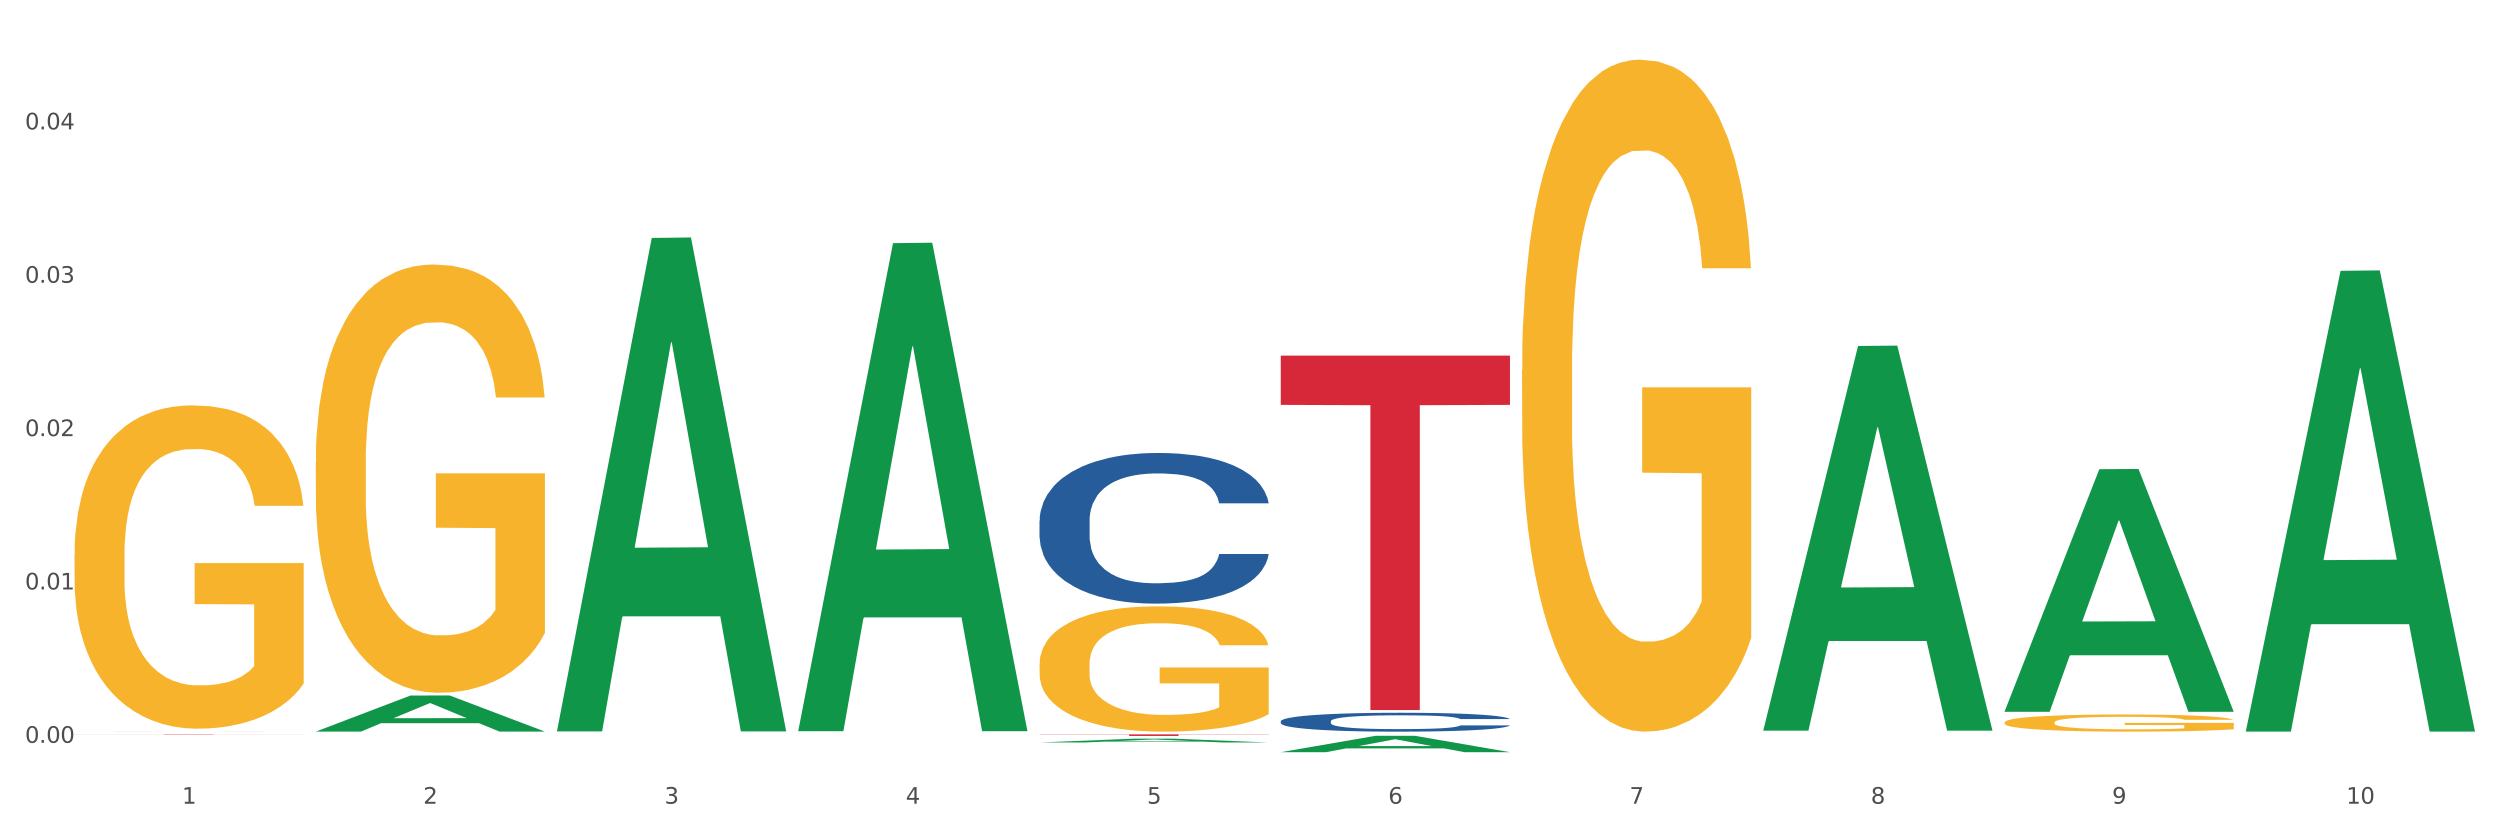<?xml version="1.0" encoding="utf-8" standalone="no"?>
<!DOCTYPE svg PUBLIC "-//W3C//DTD SVG 1.1//EN"
  "http://www.w3.org/Graphics/SVG/1.1/DTD/svg11.dtd">
<svg xmlns:xlink="http://www.w3.org/1999/xlink" width="1080pt" height="360pt" viewBox="0 0 1080 360" xmlns="http://www.w3.org/2000/svg" version="1.1">
 <rect x="0" y="0" width="1080" height="360" fill="#333333" stroke="none"/>
 <defs>
  <style type="text/css">*{stroke-linejoin: round; stroke-linecap: butt}</style>
 </defs>
 <g id="figure_1">
  <g id="patch_1">
   <path d="M 0 360 
L 1080 360 
L 1080 0 
L 0 0 
z
" style="fill: #ffffff; stroke: #ffffff; stroke-linejoin: miter"/>
  </g>
  <g id="axes_1">
   <g id="matplotlib.axis_1">
    <g id="xtick_1">
     <g id="text_1">
      <!-- 1 -->
      <g style="fill: #4d4d4d" transform="translate(78.627 347.204) scale(0.096 -0.096)">
       <defs>
        <path id="DejaVuSans-31" d="M 794 531 
L 1825 531 
L 1825 4091 
L 703 3866 
L 703 4441 
L 1819 4666 
L 2450 4666 
L 2450 531 
L 3481 531 
L 3481 0 
L 794 0 
L 794 531 
z
" transform="scale(0.016)"/>
       </defs>
       <use xlink:href="#DejaVuSans-31"/>
      </g>
     </g>
    </g>
    <g id="xtick_2">
     <g id="text_2">
      <!-- 2 -->
      <g style="fill: #4d4d4d" transform="translate(182.851 347.204) scale(0.096 -0.096)">
       <defs>
        <path id="DejaVuSans-32" d="M 1228 531 
L 3431 531 
L 3431 0 
L 469 0 
L 469 531 
Q 828 903 1448 1529 
Q 2069 2156 2228 2338 
Q 2531 2678 2651 2914 
Q 2772 3150 2772 3378 
Q 2772 3750 2511 3984 
Q 2250 4219 1831 4219 
Q 1534 4219 1204 4116 
Q 875 4013 500 3803 
L 500 4441 
Q 881 4594 1212 4672 
Q 1544 4750 1819 4750 
Q 2544 4750 2975 4387 
Q 3406 4025 3406 3419 
Q 3406 3131 3298 2873 
Q 3191 2616 2906 2266 
Q 2828 2175 2409 1742 
Q 1991 1309 1228 531 
z
" transform="scale(0.016)"/>
       </defs>
       <use xlink:href="#DejaVuSans-32"/>
      </g>
     </g>
    </g>
    <g id="xtick_3">
     <g id="text_3">
      <!-- 3 -->
      <g style="fill: #4d4d4d" transform="translate(287.074 347.204) scale(0.096 -0.096)">
       <defs>
        <path id="DejaVuSans-33" d="M 2597 2516 
Q 3050 2419 3304 2112 
Q 3559 1806 3559 1356 
Q 3559 666 3084 287 
Q 2609 -91 1734 -91 
Q 1441 -91 1130 -33 
Q 819 25 488 141 
L 488 750 
Q 750 597 1062 519 
Q 1375 441 1716 441 
Q 2309 441 2620 675 
Q 2931 909 2931 1356 
Q 2931 1769 2642 2001 
Q 2353 2234 1838 2234 
L 1294 2234 
L 1294 2753 
L 1863 2753 
Q 2328 2753 2575 2939 
Q 2822 3125 2822 3475 
Q 2822 3834 2567 4026 
Q 2313 4219 1838 4219 
Q 1578 4219 1281 4162 
Q 984 4106 628 3988 
L 628 4550 
Q 988 4650 1302 4700 
Q 1616 4750 1894 4750 
Q 2613 4750 3031 4423 
Q 3450 4097 3450 3541 
Q 3450 3153 3228 2886 
Q 3006 2619 2597 2516 
z
" transform="scale(0.016)"/>
       </defs>
       <use xlink:href="#DejaVuSans-33"/>
      </g>
     </g>
    </g>
    <g id="xtick_4">
     <g id="text_4">
      <!-- 4 -->
      <g style="fill: #4d4d4d" transform="translate(391.298 347.204) scale(0.096 -0.096)">
       <defs>
        <path id="DejaVuSans-34" d="M 2419 4116 
L 825 1625 
L 2419 1625 
L 2419 4116 
z
M 2253 4666 
L 3047 4666 
L 3047 1625 
L 3713 1625 
L 3713 1100 
L 3047 1100 
L 3047 0 
L 2419 0 
L 2419 1100 
L 313 1100 
L 313 1709 
L 2253 4666 
z
" transform="scale(0.016)"/>
       </defs>
       <use xlink:href="#DejaVuSans-34"/>
      </g>
     </g>
    </g>
    <g id="xtick_5">
     <g id="text_5">
      <!-- 5 -->
      <g style="fill: #4d4d4d" transform="translate(495.522 347.204) scale(0.096 -0.096)">
       <defs>
        <path id="DejaVuSans-35" d="M 691 4666 
L 3169 4666 
L 3169 4134 
L 1269 4134 
L 1269 2991 
Q 1406 3038 1543 3061 
Q 1681 3084 1819 3084 
Q 2600 3084 3056 2656 
Q 3513 2228 3513 1497 
Q 3513 744 3044 326 
Q 2575 -91 1722 -91 
Q 1428 -91 1123 -41 
Q 819 9 494 109 
L 494 744 
Q 775 591 1075 516 
Q 1375 441 1709 441 
Q 2250 441 2565 725 
Q 2881 1009 2881 1497 
Q 2881 1984 2565 2268 
Q 2250 2553 1709 2553 
Q 1456 2553 1204 2497 
Q 953 2441 691 2322 
L 691 4666 
z
" transform="scale(0.016)"/>
       </defs>
       <use xlink:href="#DejaVuSans-35"/>
      </g>
     </g>
    </g>
    <g id="xtick_6">
     <g id="text_6">
      <!-- 6 -->
      <g style="fill: #4d4d4d" transform="translate(599.745 347.204) scale(0.096 -0.096)">
       <defs>
        <path id="DejaVuSans-36" d="M 2113 2584 
Q 1688 2584 1439 2293 
Q 1191 2003 1191 1497 
Q 1191 994 1439 701 
Q 1688 409 2113 409 
Q 2538 409 2786 701 
Q 3034 994 3034 1497 
Q 3034 2003 2786 2293 
Q 2538 2584 2113 2584 
z
M 3366 4563 
L 3366 3988 
Q 3128 4100 2886 4159 
Q 2644 4219 2406 4219 
Q 1781 4219 1451 3797 
Q 1122 3375 1075 2522 
Q 1259 2794 1537 2939 
Q 1816 3084 2150 3084 
Q 2853 3084 3261 2657 
Q 3669 2231 3669 1497 
Q 3669 778 3244 343 
Q 2819 -91 2113 -91 
Q 1303 -91 875 529 
Q 447 1150 447 2328 
Q 447 3434 972 4092 
Q 1497 4750 2381 4750 
Q 2619 4750 2861 4703 
Q 3103 4656 3366 4563 
z
" transform="scale(0.016)"/>
       </defs>
       <use xlink:href="#DejaVuSans-36"/>
      </g>
     </g>
    </g>
    <g id="xtick_7">
     <g id="text_7">
      <!-- 7 -->
      <g style="fill: #4d4d4d" transform="translate(703.969 347.204) scale(0.096 -0.096)">
       <defs>
        <path id="DejaVuSans-37" d="M 525 4666 
L 3525 4666 
L 3525 4397 
L 1831 0 
L 1172 0 
L 2766 4134 
L 525 4134 
L 525 4666 
z
" transform="scale(0.016)"/>
       </defs>
       <use xlink:href="#DejaVuSans-37"/>
      </g>
     </g>
    </g>
    <g id="xtick_8">
     <g id="text_8">
      <!-- 8 -->
      <g style="fill: #4d4d4d" transform="translate(808.193 347.204) scale(0.096 -0.096)">
       <defs>
        <path id="DejaVuSans-38" d="M 2034 2216 
Q 1584 2216 1326 1975 
Q 1069 1734 1069 1313 
Q 1069 891 1326 650 
Q 1584 409 2034 409 
Q 2484 409 2743 651 
Q 3003 894 3003 1313 
Q 3003 1734 2745 1975 
Q 2488 2216 2034 2216 
z
M 1403 2484 
Q 997 2584 770 2862 
Q 544 3141 544 3541 
Q 544 4100 942 4425 
Q 1341 4750 2034 4750 
Q 2731 4750 3128 4425 
Q 3525 4100 3525 3541 
Q 3525 3141 3298 2862 
Q 3072 2584 2669 2484 
Q 3125 2378 3379 2068 
Q 3634 1759 3634 1313 
Q 3634 634 3220 271 
Q 2806 -91 2034 -91 
Q 1263 -91 848 271 
Q 434 634 434 1313 
Q 434 1759 690 2068 
Q 947 2378 1403 2484 
z
M 1172 3481 
Q 1172 3119 1398 2916 
Q 1625 2713 2034 2713 
Q 2441 2713 2670 2916 
Q 2900 3119 2900 3481 
Q 2900 3844 2670 4047 
Q 2441 4250 2034 4250 
Q 1625 4250 1398 4047 
Q 1172 3844 1172 3481 
z
" transform="scale(0.016)"/>
       </defs>
       <use xlink:href="#DejaVuSans-38"/>
      </g>
     </g>
    </g>
    <g id="xtick_9">
     <g id="text_9">
      <!-- 9 -->
      <g style="fill: #4d4d4d" transform="translate(912.416 347.204) scale(0.096 -0.096)">
       <defs>
        <path id="DejaVuSans-39" d="M 703 97 
L 703 672 
Q 941 559 1184 500 
Q 1428 441 1663 441 
Q 2288 441 2617 861 
Q 2947 1281 2994 2138 
Q 2813 1869 2534 1725 
Q 2256 1581 1919 1581 
Q 1219 1581 811 2004 
Q 403 2428 403 3163 
Q 403 3881 828 4315 
Q 1253 4750 1959 4750 
Q 2769 4750 3195 4129 
Q 3622 3509 3622 2328 
Q 3622 1225 3098 567 
Q 2575 -91 1691 -91 
Q 1453 -91 1209 -44 
Q 966 3 703 97 
z
M 1959 2075 
Q 2384 2075 2632 2365 
Q 2881 2656 2881 3163 
Q 2881 3666 2632 3958 
Q 2384 4250 1959 4250 
Q 1534 4250 1286 3958 
Q 1038 3666 1038 3163 
Q 1038 2656 1286 2365 
Q 1534 2075 1959 2075 
z
" transform="scale(0.016)"/>
       </defs>
       <use xlink:href="#DejaVuSans-39"/>
      </g>
     </g>
    </g>
    <g id="xtick_10">
     <g id="text_10">
      <!-- 10 -->
      <g style="fill: #4d4d4d" transform="translate(1013.586 347.204) scale(0.096 -0.096)">
       <defs>
        <path id="DejaVuSans-30" d="M 2034 4250 
Q 1547 4250 1301 3770 
Q 1056 3291 1056 2328 
Q 1056 1369 1301 889 
Q 1547 409 2034 409 
Q 2525 409 2770 889 
Q 3016 1369 3016 2328 
Q 3016 3291 2770 3770 
Q 2525 4250 2034 4250 
z
M 2034 4750 
Q 2819 4750 3233 4129 
Q 3647 3509 3647 2328 
Q 3647 1150 3233 529 
Q 2819 -91 2034 -91 
Q 1250 -91 836 529 
Q 422 1150 422 2328 
Q 422 3509 836 4129 
Q 1250 4750 2034 4750 
z
" transform="scale(0.016)"/>
       </defs>
       <use xlink:href="#DejaVuSans-31"/>
       <use xlink:href="#DejaVuSans-30" transform="translate(63.623 0)"/>
      </g>
     </g>
    </g>
    <g id="xtick_11"/>
    <g id="xtick_12"/>
    <g id="xtick_13"/>
    <g id="xtick_14"/>
    <g id="xtick_15"/>
    <g id="xtick_16"/>
    <g id="xtick_17"/>
    <g id="xtick_18"/>
    <g id="xtick_19"/>
   </g>
   <g id="matplotlib.axis_2">
    <g id="ytick_1">
     <g id="text_11">
      <!-- 0.00 -->
      <g style="fill: #4d4d4d" transform="translate(10.8 320.891) scale(0.096 -0.096)">
       <defs>
        <path id="DejaVuSans-2e" d="M 684 794 
L 1344 794 
L 1344 0 
L 684 0 
L 684 794 
z
" transform="scale(0.016)"/>
       </defs>
       <use xlink:href="#DejaVuSans-30"/>
       <use xlink:href="#DejaVuSans-2e" transform="translate(63.623 0)"/>
       <use xlink:href="#DejaVuSans-30" transform="translate(95.41 0)"/>
       <use xlink:href="#DejaVuSans-30" transform="translate(159.033 0)"/>
      </g>
     </g>
    </g>
    <g id="ytick_2">
     <g id="text_12">
      <!-- 0.01 -->
      <g style="fill: #4d4d4d" transform="translate(10.8 254.644) scale(0.096 -0.096)">
       <use xlink:href="#DejaVuSans-30"/>
       <use xlink:href="#DejaVuSans-2e" transform="translate(63.623 0)"/>
       <use xlink:href="#DejaVuSans-30" transform="translate(95.41 0)"/>
       <use xlink:href="#DejaVuSans-31" transform="translate(159.033 0)"/>
      </g>
     </g>
    </g>
    <g id="ytick_3">
     <g id="text_13">
      <!-- 0.02 -->
      <g style="fill: #4d4d4d" transform="translate(10.8 188.397) scale(0.096 -0.096)">
       <use xlink:href="#DejaVuSans-30"/>
       <use xlink:href="#DejaVuSans-2e" transform="translate(63.623 0)"/>
       <use xlink:href="#DejaVuSans-30" transform="translate(95.41 0)"/>
       <use xlink:href="#DejaVuSans-32" transform="translate(159.033 0)"/>
      </g>
     </g>
    </g>
    <g id="ytick_4">
     <g id="text_14">
      <!-- 0.03 -->
      <g style="fill: #4d4d4d" transform="translate(10.8 122.15) scale(0.096 -0.096)">
       <use xlink:href="#DejaVuSans-30"/>
       <use xlink:href="#DejaVuSans-2e" transform="translate(63.623 0)"/>
       <use xlink:href="#DejaVuSans-30" transform="translate(95.41 0)"/>
       <use xlink:href="#DejaVuSans-33" transform="translate(159.033 0)"/>
      </g>
     </g>
    </g>
    <g id="ytick_5">
     <g id="text_15">
      <!-- 0.04 -->
      <g style="fill: #4d4d4d" transform="translate(10.8 55.904) scale(0.096 -0.096)">
       <use xlink:href="#DejaVuSans-30"/>
       <use xlink:href="#DejaVuSans-2e" transform="translate(63.623 0)"/>
       <use xlink:href="#DejaVuSans-30" transform="translate(95.41 0)"/>
       <use xlink:href="#DejaVuSans-34" transform="translate(159.033 0)"/>
      </g>
     </g>
    </g>
    <g id="ytick_6"/>
    <g id="ytick_7"/>
    <g id="ytick_8"/>
    <g id="ytick_9"/>
    <g id="ytick_10"/>
   </g>
   <g id="PolyCollection_1">
    <path d="M 32.175 315.991 
L 32.277 315.991 
L 73.107 315.962 
L 90.051 315.962 
L 131.187 315.991 
L 111.589 315.991 
L 102.709 315.985 
L 60.552 315.985 
L 60.246 315.985 
L 51.671 315.991 
L 32.175 315.991 
L 32.175 315.991 
L 65.86 315.98 
L 97.401 315.98 
L 81.783 315.968 
L 81.579 315.968 
L 81.375 315.968 
L 65.758 315.98 
L 65.86 315.98 
L 32.175 315.991 
z
" clip-path="url(#p2adf9fcabd)" style="fill: #109648"/>
    <path d="M 32.175 239.666 
L 32.292 239.538 
L 32.292 234.946 
L 32.526 230.992 
L 33.695 221.425 
L 35.448 213.517 
L 36.734 209.308 
L 38.02 205.864 
L 39.54 202.42 
L 41.41 198.848 
L 44.8 193.618 
L 46.904 190.94 
L 49.476 188.133 
L 54.152 184.052 
L 57.542 181.756 
L 61.049 179.842 
L 66.777 177.546 
L 70.517 176.526 
L 74.492 175.761 
L 79.285 175.25 
L 82.909 175.123 
L 90.858 175.506 
L 97.638 176.654 
L 100.911 177.546 
L 105.119 179.077 
L 107.34 180.098 
L 110.964 182.138 
L 114.705 184.817 
L 117.277 187.113 
L 121.134 191.45 
L 124.057 195.787 
L 126.745 201.144 
L 128.148 204.843 
L 129.2 208.287 
L 130.135 212.241 
L 131.071 218.492 
L 110.029 218.492 
L 109.211 214.027 
L 107.925 209.818 
L 106.054 205.736 
L 104.418 203.185 
L 101.612 199.996 
L 99.041 197.955 
L 96.352 196.425 
L 93.079 195.149 
L 90.507 194.511 
L 86.883 194.001 
L 79.752 194.129 
L 74.96 195.149 
L 71.686 196.425 
L 69.582 197.573 
L 67.712 198.848 
L 65.608 200.634 
L 63.153 203.313 
L 61.399 205.736 
L 59.646 208.797 
L 58.243 211.859 
L 56.957 215.43 
L 55.905 219.257 
L 55.087 223.211 
L 54.386 228.058 
L 53.801 236.094 
L 53.801 253.569 
L 54.035 257.523 
L 54.619 262.753 
L 55.321 266.707 
L 56.49 271.427 
L 57.542 274.616 
L 59.529 279.208 
L 61.75 283.034 
L 63.504 285.458 
L 65.257 287.499 
L 68.296 290.305 
L 71.686 292.601 
L 74.609 294.004 
L 78.583 295.28 
L 81.272 295.79 
L 83.61 296.045 
L 89.338 296.045 
L 93.429 295.662 
L 97.988 294.77 
L 101.495 293.622 
L 104.418 292.218 
L 107.691 289.922 
L 109.795 287.754 
L 109.795 261.095 
L 84.078 260.967 
L 84.078 243.237 
L 131.187 243.237 
L 131.187 295.28 
L 129.2 297.958 
L 126.979 300.382 
L 124.641 302.55 
L 121.134 305.229 
L 116.926 307.78 
L 113.185 309.566 
L 109.211 311.097 
L 104.535 312.5 
L 98.456 313.775 
L 94.715 314.286 
L 90.039 314.668 
L 84.545 314.796 
L 79.752 314.541 
L 75.076 313.903 
L 70.167 312.755 
L 65.374 311.097 
L 61.75 309.438 
L 58.126 307.398 
L 54.269 304.719 
L 51.229 302.168 
L 48.891 299.872 
L 46.32 296.938 
L 43.514 293.111 
L 41.41 289.667 
L 39.54 286.096 
L 37.552 281.504 
L 36.15 277.55 
L 34.747 272.575 
L 33.928 268.876 
L 32.993 263.136 
L 32.292 255.1 
L 32.175 239.666 
z
" clip-path="url(#p2adf9fcabd)" style="fill: #f7b32b"/>
    <path d="M 136.399 199.756 
L 136.516 199.587 
L 136.516 193.504 
L 136.749 188.266 
L 137.918 175.592 
L 139.672 165.116 
L 140.958 159.54 
L 142.244 154.977 
L 143.763 150.415 
L 145.634 145.684 
L 149.024 138.756 
L 151.128 135.207 
L 153.699 131.49 
L 158.375 126.082 
L 161.765 123.041 
L 165.272 120.506 
L 171 117.465 
L 174.741 116.113 
L 178.716 115.099 
L 183.508 114.423 
L 187.132 114.254 
L 195.081 114.761 
L 201.861 116.282 
L 205.135 117.465 
L 209.343 119.492 
L 211.564 120.844 
L 215.188 123.548 
L 218.928 127.096 
L 221.5 130.138 
L 225.358 135.883 
L 228.28 141.628 
L 230.969 148.725 
L 232.372 153.626 
L 233.424 158.188 
L 234.359 163.426 
L 235.294 171.706 
L 214.253 171.706 
L 213.434 165.792 
L 212.148 160.216 
L 210.278 154.808 
L 208.641 151.429 
L 205.836 147.204 
L 203.264 144.501 
L 200.576 142.473 
L 197.302 140.783 
L 194.731 139.938 
L 191.107 139.263 
L 183.976 139.432 
L 179.183 140.783 
L 175.91 142.473 
L 173.806 143.994 
L 171.936 145.684 
L 169.831 148.049 
L 167.377 151.598 
L 165.623 154.808 
L 163.87 158.864 
L 162.467 162.919 
L 161.181 167.65 
L 160.129 172.72 
L 159.311 177.958 
L 158.609 184.379 
L 158.025 195.025 
L 158.025 218.174 
L 158.259 223.412 
L 158.843 230.34 
L 159.544 235.579 
L 160.713 241.831 
L 161.765 246.055 
L 163.753 252.138 
L 165.974 257.208 
L 167.727 260.418 
L 169.481 263.122 
L 172.52 266.839 
L 175.91 269.881 
L 178.833 271.739 
L 182.807 273.429 
L 185.496 274.105 
L 187.834 274.443 
L 193.562 274.443 
L 197.653 273.936 
L 202.212 272.753 
L 205.719 271.233 
L 208.641 269.374 
L 211.915 266.332 
L 214.019 263.46 
L 214.019 228.144 
L 188.301 227.975 
L 188.301 204.487 
L 235.411 204.487 
L 235.411 273.429 
L 233.424 276.978 
L 231.203 280.188 
L 228.865 283.061 
L 225.358 286.609 
L 221.15 289.989 
L 217.409 292.354 
L 213.434 294.382 
L 208.758 296.241 
L 202.68 297.931 
L 198.939 298.607 
L 194.263 299.114 
L 188.769 299.282 
L 183.976 298.945 
L 179.3 298.1 
L 174.39 296.579 
L 169.598 294.382 
L 165.974 292.186 
L 162.35 289.482 
L 158.492 285.933 
L 155.453 282.554 
L 153.115 279.512 
L 150.543 275.626 
L 147.738 270.557 
L 145.634 265.994 
L 143.763 261.263 
L 141.776 255.18 
L 140.373 249.942 
L 138.97 243.352 
L 138.152 238.451 
L 137.217 230.847 
L 136.516 220.202 
L 136.399 199.756 
z
" clip-path="url(#p2adf9fcabd)" style="fill: #f7b32b"/>
    <path d="M 449.069 286.957 
L 449.186 286.907 
L 449.186 285.127 
L 449.42 283.595 
L 450.589 279.887 
L 452.343 276.821 
L 453.628 275.19 
L 454.914 273.855 
L 456.434 272.52 
L 458.304 271.136 
L 461.694 269.109 
L 463.799 268.07 
L 466.37 266.983 
L 471.046 265.4 
L 474.436 264.511 
L 477.943 263.769 
L 483.671 262.879 
L 487.412 262.483 
L 491.386 262.187 
L 496.179 261.989 
L 499.803 261.94 
L 507.752 262.088 
L 514.532 262.533 
L 517.805 262.879 
L 522.014 263.472 
L 524.235 263.868 
L 527.859 264.659 
L 531.599 265.697 
L 534.171 266.587 
L 538.029 268.268 
L 540.951 269.949 
L 543.64 272.026 
L 545.043 273.459 
L 546.095 274.794 
L 547.03 276.327 
L 547.965 278.75 
L 526.923 278.75 
L 526.105 277.019 
L 524.819 275.388 
L 522.949 273.805 
L 521.312 272.817 
L 518.507 271.581 
L 515.935 270.79 
L 513.246 270.196 
L 509.973 269.702 
L 507.401 269.455 
L 503.778 269.257 
L 496.647 269.306 
L 491.854 269.702 
L 488.581 270.196 
L 486.477 270.641 
L 484.606 271.136 
L 482.502 271.828 
L 480.047 272.866 
L 478.294 273.805 
L 476.54 274.992 
L 475.138 276.179 
L 473.852 277.563 
L 472.8 279.046 
L 471.981 280.579 
L 471.28 282.458 
L 470.696 285.572 
L 470.696 292.346 
L 470.929 293.879 
L 471.514 295.906 
L 472.215 297.438 
L 473.384 299.268 
L 474.436 300.504 
L 476.424 302.284 
L 478.645 303.767 
L 480.398 304.706 
L 482.152 305.497 
L 485.191 306.585 
L 488.581 307.475 
L 491.503 308.019 
L 495.478 308.513 
L 498.167 308.711 
L 500.505 308.81 
L 506.232 308.81 
L 510.324 308.661 
L 514.883 308.315 
L 518.39 307.87 
L 521.312 307.327 
L 524.585 306.437 
L 526.69 305.596 
L 526.69 295.263 
L 500.972 295.213 
L 500.972 288.341 
L 548.082 288.341 
L 548.082 308.513 
L 546.095 309.551 
L 543.874 310.491 
L 541.536 311.331 
L 538.029 312.37 
L 533.82 313.358 
L 530.08 314.051 
L 526.105 314.644 
L 521.429 315.188 
L 515.351 315.682 
L 511.61 315.88 
L 506.934 316.028 
L 501.44 316.078 
L 496.647 315.979 
L 491.971 315.732 
L 487.061 315.287 
L 482.268 314.644 
L 478.645 314.001 
L 475.021 313.21 
L 471.163 312.172 
L 468.124 311.183 
L 465.786 310.293 
L 463.214 309.156 
L 460.409 307.673 
L 458.304 306.338 
L 456.434 304.953 
L 454.447 303.174 
L 453.044 301.641 
L 451.641 299.713 
L 450.823 298.279 
L 449.888 296.054 
L 449.186 292.939 
L 449.069 286.957 
z
" clip-path="url(#p2adf9fcabd)" style="fill: #f7b32b"/>
    <path d="M 657.517 159.916 
L 657.634 159.651 
L 657.634 150.106 
L 657.867 141.887 
L 659.036 122.002 
L 660.79 105.564 
L 662.076 96.815 
L 663.362 89.656 
L 664.881 82.497 
L 666.752 75.074 
L 670.142 64.203 
L 672.246 58.636 
L 674.818 52.803 
L 679.493 44.319 
L 682.884 39.546 
L 686.39 35.569 
L 692.118 30.797 
L 695.859 28.676 
L 699.834 27.085 
L 704.627 26.025 
L 708.25 25.759 
L 716.199 26.555 
L 722.979 28.941 
L 726.253 30.797 
L 730.461 33.979 
L 732.682 36.1 
L 736.306 40.342 
L 740.047 45.909 
L 742.618 50.682 
L 746.476 59.696 
L 749.398 68.711 
L 752.087 79.846 
L 753.49 87.535 
L 754.542 94.693 
L 755.477 102.913 
L 756.412 115.904 
L 735.371 115.904 
L 734.552 106.624 
L 733.266 97.875 
L 731.396 89.391 
L 729.76 84.088 
L 726.954 77.46 
L 724.382 73.218 
L 721.694 70.036 
L 718.42 67.385 
L 715.849 66.059 
L 712.225 64.999 
L 705.094 65.264 
L 700.301 67.385 
L 697.028 70.036 
L 694.924 72.423 
L 693.054 75.074 
L 690.949 78.786 
L 688.495 84.353 
L 686.741 89.391 
L 684.988 95.754 
L 683.585 102.117 
L 682.299 109.541 
L 681.247 117.495 
L 680.429 125.714 
L 679.727 135.789 
L 679.143 152.492 
L 679.143 188.815 
L 679.377 197.034 
L 679.961 207.904 
L 680.662 216.123 
L 681.831 225.933 
L 682.884 232.561 
L 684.871 242.106 
L 687.092 250.06 
L 688.845 255.098 
L 690.599 259.34 
L 693.638 265.173 
L 697.028 269.945 
L 699.951 272.861 
L 703.925 275.513 
L 706.614 276.573 
L 708.952 277.103 
L 714.68 277.103 
L 718.771 276.308 
L 723.33 274.452 
L 726.837 272.066 
L 729.76 269.15 
L 733.033 264.377 
L 735.137 259.87 
L 735.137 204.458 
L 709.419 204.192 
L 709.419 167.339 
L 756.529 167.339 
L 756.529 275.513 
L 754.542 281.08 
L 752.321 286.118 
L 749.983 290.625 
L 746.476 296.193 
L 742.268 301.495 
L 738.527 305.207 
L 734.552 308.389 
L 729.876 311.305 
L 723.798 313.957 
L 720.057 315.017 
L 715.381 315.813 
L 709.887 316.078 
L 705.094 315.547 
L 700.418 314.222 
L 695.508 311.836 
L 690.716 308.389 
L 687.092 304.942 
L 683.468 300.7 
L 679.61 295.132 
L 676.571 289.83 
L 674.233 285.057 
L 671.661 278.959 
L 668.856 271.005 
L 666.752 263.847 
L 664.881 256.423 
L 662.894 246.879 
L 661.491 238.659 
L 660.088 228.319 
L 659.27 220.631 
L 658.335 208.7 
L 657.634 191.996 
L 657.517 159.916 
z
" clip-path="url(#p2adf9fcabd)" style="fill: #f7b32b"/>
    <path d="M 865.964 312.082 
L 866.081 312.076 
L 866.081 311.832 
L 866.315 311.622 
L 867.484 311.115 
L 869.237 310.696 
L 870.523 310.472 
L 871.809 310.29 
L 873.329 310.107 
L 875.199 309.918 
L 878.589 309.64 
L 880.693 309.498 
L 883.265 309.349 
L 887.941 309.133 
L 891.331 309.011 
L 894.838 308.91 
L 900.566 308.788 
L 904.306 308.734 
L 908.281 308.693 
L 913.074 308.666 
L 916.698 308.659 
L 924.647 308.68 
L 931.427 308.741 
L 934.7 308.788 
L 938.908 308.869 
L 941.129 308.923 
L 944.753 309.031 
L 948.494 309.174 
L 951.066 309.295 
L 954.923 309.525 
L 957.846 309.755 
L 960.534 310.039 
L 961.937 310.236 
L 962.989 310.418 
L 963.924 310.628 
L 964.859 310.959 
L 943.818 310.959 
L 943 310.723 
L 941.714 310.499 
L 939.843 310.283 
L 938.207 310.148 
L 935.401 309.979 
L 932.829 309.87 
L 930.141 309.789 
L 926.868 309.721 
L 924.296 309.688 
L 920.672 309.661 
L 913.541 309.667 
L 908.749 309.721 
L 905.475 309.789 
L 903.371 309.85 
L 901.501 309.918 
L 899.397 310.012 
L 896.942 310.154 
L 895.188 310.283 
L 893.435 310.445 
L 892.032 310.608 
L 890.746 310.797 
L 889.694 311 
L 888.876 311.21 
L 888.175 311.467 
L 887.59 311.893 
L 887.59 312.82 
L 887.824 313.029 
L 888.408 313.307 
L 889.11 313.516 
L 890.279 313.767 
L 891.331 313.936 
L 893.318 314.179 
L 895.539 314.382 
L 897.293 314.511 
L 899.046 314.619 
L 902.085 314.768 
L 905.475 314.89 
L 908.398 314.964 
L 912.372 315.032 
L 915.061 315.059 
L 917.399 315.072 
L 923.127 315.072 
L 927.218 315.052 
L 931.777 315.005 
L 935.284 314.944 
L 938.207 314.869 
L 941.48 314.748 
L 943.584 314.633 
L 943.584 313.219 
L 917.867 313.212 
L 917.867 312.272 
L 964.976 312.272 
L 964.976 315.032 
L 962.989 315.174 
L 960.768 315.302 
L 958.43 315.417 
L 954.923 315.559 
L 950.715 315.695 
L 946.974 315.789 
L 943 315.87 
L 938.324 315.945 
L 932.245 316.013 
L 928.504 316.04 
L 923.828 316.06 
L 918.334 316.067 
L 913.541 316.053 
L 908.865 316.019 
L 903.956 315.958 
L 899.163 315.87 
L 895.539 315.783 
L 891.915 315.674 
L 888.058 315.532 
L 885.018 315.397 
L 882.68 315.275 
L 880.109 315.12 
L 877.303 314.917 
L 875.199 314.734 
L 873.329 314.545 
L 871.341 314.301 
L 869.938 314.091 
L 868.536 313.828 
L 867.717 313.631 
L 866.782 313.327 
L 866.081 312.901 
L 865.964 312.082 
z
" clip-path="url(#p2adf9fcabd)" style="fill: #f7b32b"/>
    <path d="M 32.175 317.244 
L 131.187 317.244 
L 131.187 317.261 
L 92.239 317.261 
L 92.239 317.369 
L 70.888 317.369 
L 70.888 317.261 
L 32.175 317.261 
L 32.175 317.244 
L 32.175 317.244 
z
" clip-path="url(#p2adf9fcabd)" style="fill: #d62839"/>
    <path d="M 449.069 317.244 
L 548.082 317.244 
L 548.082 317.339 
L 509.134 317.34 
L 509.134 317.932 
L 487.783 317.932 
L 487.783 317.34 
L 449.069 317.339 
L 449.069 317.244 
L 449.069 317.244 
z
" clip-path="url(#p2adf9fcabd)" style="fill: #d62839"/>
    <path d="M 553.293 153.627 
L 652.306 153.627 
L 652.306 174.906 
L 613.358 175.05 
L 613.358 306.747 
L 592.006 306.747 
L 592.006 175.05 
L 553.293 174.906 
L 553.293 153.771 
L 553.293 153.627 
z
" clip-path="url(#p2adf9fcabd)" style="fill: #d62839"/>
    <path d="M 553.293 311.582 
L 553.41 311.574 
L 553.41 311.365 
L 553.761 311.082 
L 555.049 310.56 
L 556.687 310.165 
L 559.496 309.703 
L 561.017 309.509 
L 563.007 309.293 
L 567.103 308.942 
L 571.785 308.644 
L 575.062 308.48 
L 577.52 308.376 
L 583.02 308.189 
L 586.18 308.107 
L 589.457 308.04 
L 592.266 307.995 
L 596.948 307.943 
L 600.693 307.921 
L 605.023 307.913 
L 608.651 307.921 
L 613.45 307.951 
L 620.472 308.04 
L 623.164 308.092 
L 626.792 308.182 
L 630.537 308.301 
L 633.58 308.42 
L 637.091 308.592 
L 640.719 308.816 
L 644.23 309.099 
L 646.688 309.36 
L 648.677 309.636 
L 650.433 309.971 
L 651.72 310.337 
L 652.306 310.642 
L 630.888 310.642 
L 630.303 310.366 
L 629.132 310.068 
L 627.962 309.867 
L 626.675 309.703 
L 624.685 309.516 
L 622.929 309.397 
L 620.004 309.255 
L 617.312 309.166 
L 615.088 309.114 
L 612.396 309.069 
L 606.661 309.024 
L 602.565 309.024 
L 599.99 309.039 
L 596.83 309.076 
L 594.139 309.129 
L 590.979 309.218 
L 588.521 309.315 
L 586.063 309.442 
L 584.659 309.531 
L 582.552 309.695 
L 581.148 309.83 
L 579.275 310.061 
L 578.222 310.225 
L 576.349 310.65 
L 575.53 310.963 
L 575.179 311.179 
L 574.945 311.418 
L 574.945 312.581 
L 575.647 313.103 
L 576.232 313.326 
L 577.168 313.58 
L 578.924 313.908 
L 581.499 314.229 
L 584.191 314.46 
L 586.414 314.601 
L 588.521 314.706 
L 590.628 314.788 
L 593.202 314.862 
L 595.309 314.907 
L 598.469 314.952 
L 602.214 314.974 
L 605.14 314.974 
L 611.109 314.937 
L 613.801 314.9 
L 616.375 314.847 
L 619.184 314.765 
L 621.408 314.676 
L 622.695 314.609 
L 624.802 314.467 
L 626.441 314.318 
L 627.845 314.147 
L 628.781 313.997 
L 629.835 313.774 
L 630.654 313.52 
L 630.888 313.386 
L 652.306 313.386 
L 651.837 313.654 
L 651.018 313.915 
L 649.38 314.266 
L 648.092 314.467 
L 646.103 314.713 
L 643.996 314.922 
L 641.07 315.153 
L 638.378 315.325 
L 635.569 315.474 
L 632.526 315.608 
L 627.026 315.794 
L 625.036 315.847 
L 620.823 315.936 
L 617.546 315.988 
L 612.747 316.04 
L 607.832 316.07 
L 602.682 316.078 
L 598.118 316.063 
L 593.085 316.018 
L 589.925 315.973 
L 586.414 315.906 
L 582.318 315.802 
L 578.456 315.675 
L 574.828 315.526 
L 571.434 315.354 
L 568.274 315.161 
L 564.177 314.84 
L 561.135 314.527 
L 558.911 314.236 
L 557.389 313.99 
L 555.868 313.677 
L 555.049 313.461 
L 553.761 312.939 
L 553.293 312.454 
L 553.293 311.582 
z
" clip-path="url(#p2adf9fcabd)" style="fill: #255c99"/>
    <path d="M 449.069 224.93 
L 449.187 224.871 
L 449.187 223.206 
L 449.538 220.948 
L 450.825 216.787 
L 452.464 213.636 
L 455.272 209.951 
L 456.794 208.405 
L 458.783 206.681 
L 462.88 203.888 
L 467.561 201.51 
L 470.838 200.202 
L 473.296 199.37 
L 478.797 197.884 
L 481.957 197.23 
L 485.234 196.695 
L 488.042 196.339 
L 492.724 195.922 
L 496.469 195.744 
L 500.799 195.685 
L 504.427 195.744 
L 509.226 195.982 
L 516.248 196.695 
L 518.94 197.111 
L 522.568 197.825 
L 526.313 198.776 
L 529.356 199.727 
L 532.867 201.094 
L 536.495 202.877 
L 540.006 205.136 
L 542.464 207.216 
L 544.454 209.416 
L 546.209 212.091 
L 547.497 215.003 
L 548.082 217.44 
L 526.664 217.44 
L 526.079 215.241 
L 524.909 212.863 
L 523.738 211.258 
L 522.451 209.951 
L 520.461 208.465 
L 518.706 207.514 
L 515.78 206.384 
L 513.088 205.671 
L 510.864 205.255 
L 508.173 204.898 
L 502.438 204.542 
L 498.342 204.542 
L 495.767 204.66 
L 492.607 204.958 
L 489.915 205.374 
L 486.755 206.087 
L 484.297 206.86 
L 481.84 207.87 
L 480.435 208.584 
L 478.328 209.891 
L 476.924 210.961 
L 475.051 212.804 
L 473.998 214.112 
L 472.126 217.5 
L 471.306 219.996 
L 470.955 221.72 
L 470.721 223.622 
L 470.721 232.895 
L 471.423 237.056 
L 472.009 238.84 
L 472.945 240.861 
L 474.7 243.476 
L 477.275 246.032 
L 479.967 247.875 
L 482.191 249.004 
L 484.297 249.836 
L 486.404 250.49 
L 488.979 251.085 
L 491.085 251.441 
L 494.245 251.798 
L 497.991 251.976 
L 500.916 251.976 
L 506.885 251.679 
L 509.577 251.382 
L 512.152 250.966 
L 514.961 250.312 
L 517.184 249.599 
L 518.472 249.064 
L 520.578 247.934 
L 522.217 246.745 
L 523.621 245.378 
L 524.558 244.189 
L 525.611 242.406 
L 526.43 240.385 
L 526.664 239.315 
L 548.082 239.315 
L 547.614 241.455 
L 546.795 243.535 
L 545.156 246.329 
L 543.869 247.934 
L 541.879 249.896 
L 539.772 251.56 
L 536.846 253.403 
L 534.155 254.77 
L 531.346 255.959 
L 528.303 257.029 
L 522.802 258.515 
L 520.813 258.931 
L 516.599 259.644 
L 513.322 260.06 
L 508.524 260.476 
L 503.608 260.714 
L 498.459 260.774 
L 493.894 260.655 
L 488.862 260.298 
L 485.702 259.941 
L 482.191 259.407 
L 478.094 258.574 
L 474.232 257.564 
L 470.604 256.375 
L 467.21 255.008 
L 464.05 253.462 
L 459.954 250.906 
L 456.911 248.41 
L 454.687 246.091 
L 453.166 244.13 
L 451.644 241.633 
L 450.825 239.91 
L 449.538 235.749 
L 449.069 231.885 
L 449.069 224.93 
z
" clip-path="url(#p2adf9fcabd)" style="fill: #255c99"/>
    <path d="M 449.069 320.754 
L 449.172 320.753 
L 490.001 319.099 
L 506.946 319.098 
L 548.082 320.757 
L 528.484 320.757 
L 519.603 320.371 
L 477.446 320.371 
L 477.14 320.377 
L 468.566 320.757 
L 449.069 320.757 
L 449.069 320.754 
L 482.754 320.14 
L 514.295 320.139 
L 498.678 319.452 
L 498.474 319.448 
L 498.269 319.453 
L 482.652 320.139 
L 482.754 320.14 
L 449.069 320.754 
z
" clip-path="url(#p2adf9fcabd)" style="fill: #109648"/>
    <path d="M 136.399 316.032 
L 136.501 316.018 
L 177.331 300.463 
L 194.275 300.448 
L 235.411 316.062 
L 215.813 316.062 
L 206.932 312.426 
L 164.775 312.426 
L 164.469 312.485 
L 155.895 316.062 
L 136.399 316.062 
L 136.399 316.032 
L 170.083 310.256 
L 201.624 310.242 
L 186.007 303.776 
L 185.803 303.747 
L 185.599 303.791 
L 169.981 310.242 
L 170.083 310.256 
L 136.399 316.032 
z
" clip-path="url(#p2adf9fcabd)" style="fill: #109648"/>
    <path d="M 240.622 315.553 
L 240.724 315.353 
L 281.554 102.786 
L 298.499 102.586 
L 339.635 315.954 
L 320.036 315.954 
L 311.156 266.268 
L 268.999 266.268 
L 268.693 267.069 
L 260.118 315.954 
L 240.622 315.954 
L 240.622 315.553 
L 274.307 236.617 
L 305.848 236.416 
L 290.231 148.064 
L 290.026 147.663 
L 289.822 148.264 
L 274.205 236.416 
L 274.307 236.617 
L 240.622 315.553 
z
" clip-path="url(#p2adf9fcabd)" style="fill: #109648"/>
    <path d="M 344.846 315.47 
L 344.948 315.272 
L 385.778 105.043 
L 402.722 104.845 
L 443.858 315.867 
L 424.26 315.867 
L 415.379 266.727 
L 373.223 266.727 
L 372.916 267.52 
L 364.342 315.867 
L 344.846 315.867 
L 344.846 315.47 
L 378.53 237.402 
L 410.072 237.204 
L 394.454 149.823 
L 394.25 149.427 
L 394.046 150.022 
L 378.428 237.204 
L 378.53 237.402 
L 344.846 315.47 
z
" clip-path="url(#p2adf9fcabd)" style="fill: #109648"/>
    <path d="M 553.293 324.936 
L 553.395 324.93 
L 594.225 317.864 
L 611.169 317.858 
L 652.306 324.95 
L 632.707 324.95 
L 623.827 323.298 
L 581.67 323.298 
L 581.364 323.325 
L 572.789 324.95 
L 553.293 324.95 
L 553.293 324.936 
L 586.978 322.313 
L 618.519 322.306 
L 602.901 319.369 
L 602.697 319.356 
L 602.493 319.376 
L 586.876 322.306 
L 586.978 322.313 
L 553.293 324.936 
z
" clip-path="url(#p2adf9fcabd)" style="fill: #109648"/>
    <path d="M 970.188 315.674 
L 970.29 315.487 
L 1011.12 116.995 
L 1028.064 116.808 
L 1069.2 316.049 
L 1049.602 316.049 
L 1040.721 269.653 
L 998.564 269.653 
L 998.258 270.401 
L 989.684 316.049 
L 970.188 316.049 
L 970.188 315.674 
L 1003.872 241.965 
L 1035.413 241.778 
L 1019.796 159.275 
L 1019.592 158.901 
L 1019.388 159.462 
L 1003.77 241.778 
L 1003.872 241.965 
L 970.188 315.674 
z
" clip-path="url(#p2adf9fcabd)" style="fill: #109648"/>
    <path d="M 865.964 307.296 
L 866.066 307.198 
L 906.896 202.693 
L 923.84 202.595 
L 964.976 307.493 
L 945.378 307.493 
L 936.498 283.066 
L 894.341 283.066 
L 894.034 283.46 
L 885.46 307.493 
L 865.964 307.493 
L 865.964 307.296 
L 899.649 268.489 
L 931.19 268.39 
L 915.572 224.953 
L 915.368 224.756 
L 915.164 225.052 
L 899.547 268.39 
L 899.649 268.489 
L 865.964 307.296 
z
" clip-path="url(#p2adf9fcabd)" style="fill: #109648"/>
    <path d="M 761.74 315.33 
L 761.842 315.174 
L 802.672 149.458 
L 819.617 149.302 
L 860.753 315.643 
L 841.154 315.643 
L 832.274 276.908 
L 790.117 276.908 
L 789.811 277.533 
L 781.237 315.643 
L 761.74 315.643 
L 761.74 315.33 
L 795.425 253.792 
L 826.966 253.636 
L 811.349 184.757 
L 811.144 184.445 
L 810.94 184.913 
L 795.323 253.636 
L 795.425 253.792 
L 761.74 315.33 
z
" clip-path="url(#p2adf9fcabd)" style="fill: #109648"/>
   </g>
  </g>
 </g>
 <defs>
  <clipPath id="p2adf9fcabd">
   <rect x="32.175" y="10.8" width="1037.025" height="329.109"/>
  </clipPath>
 </defs>
</svg>
